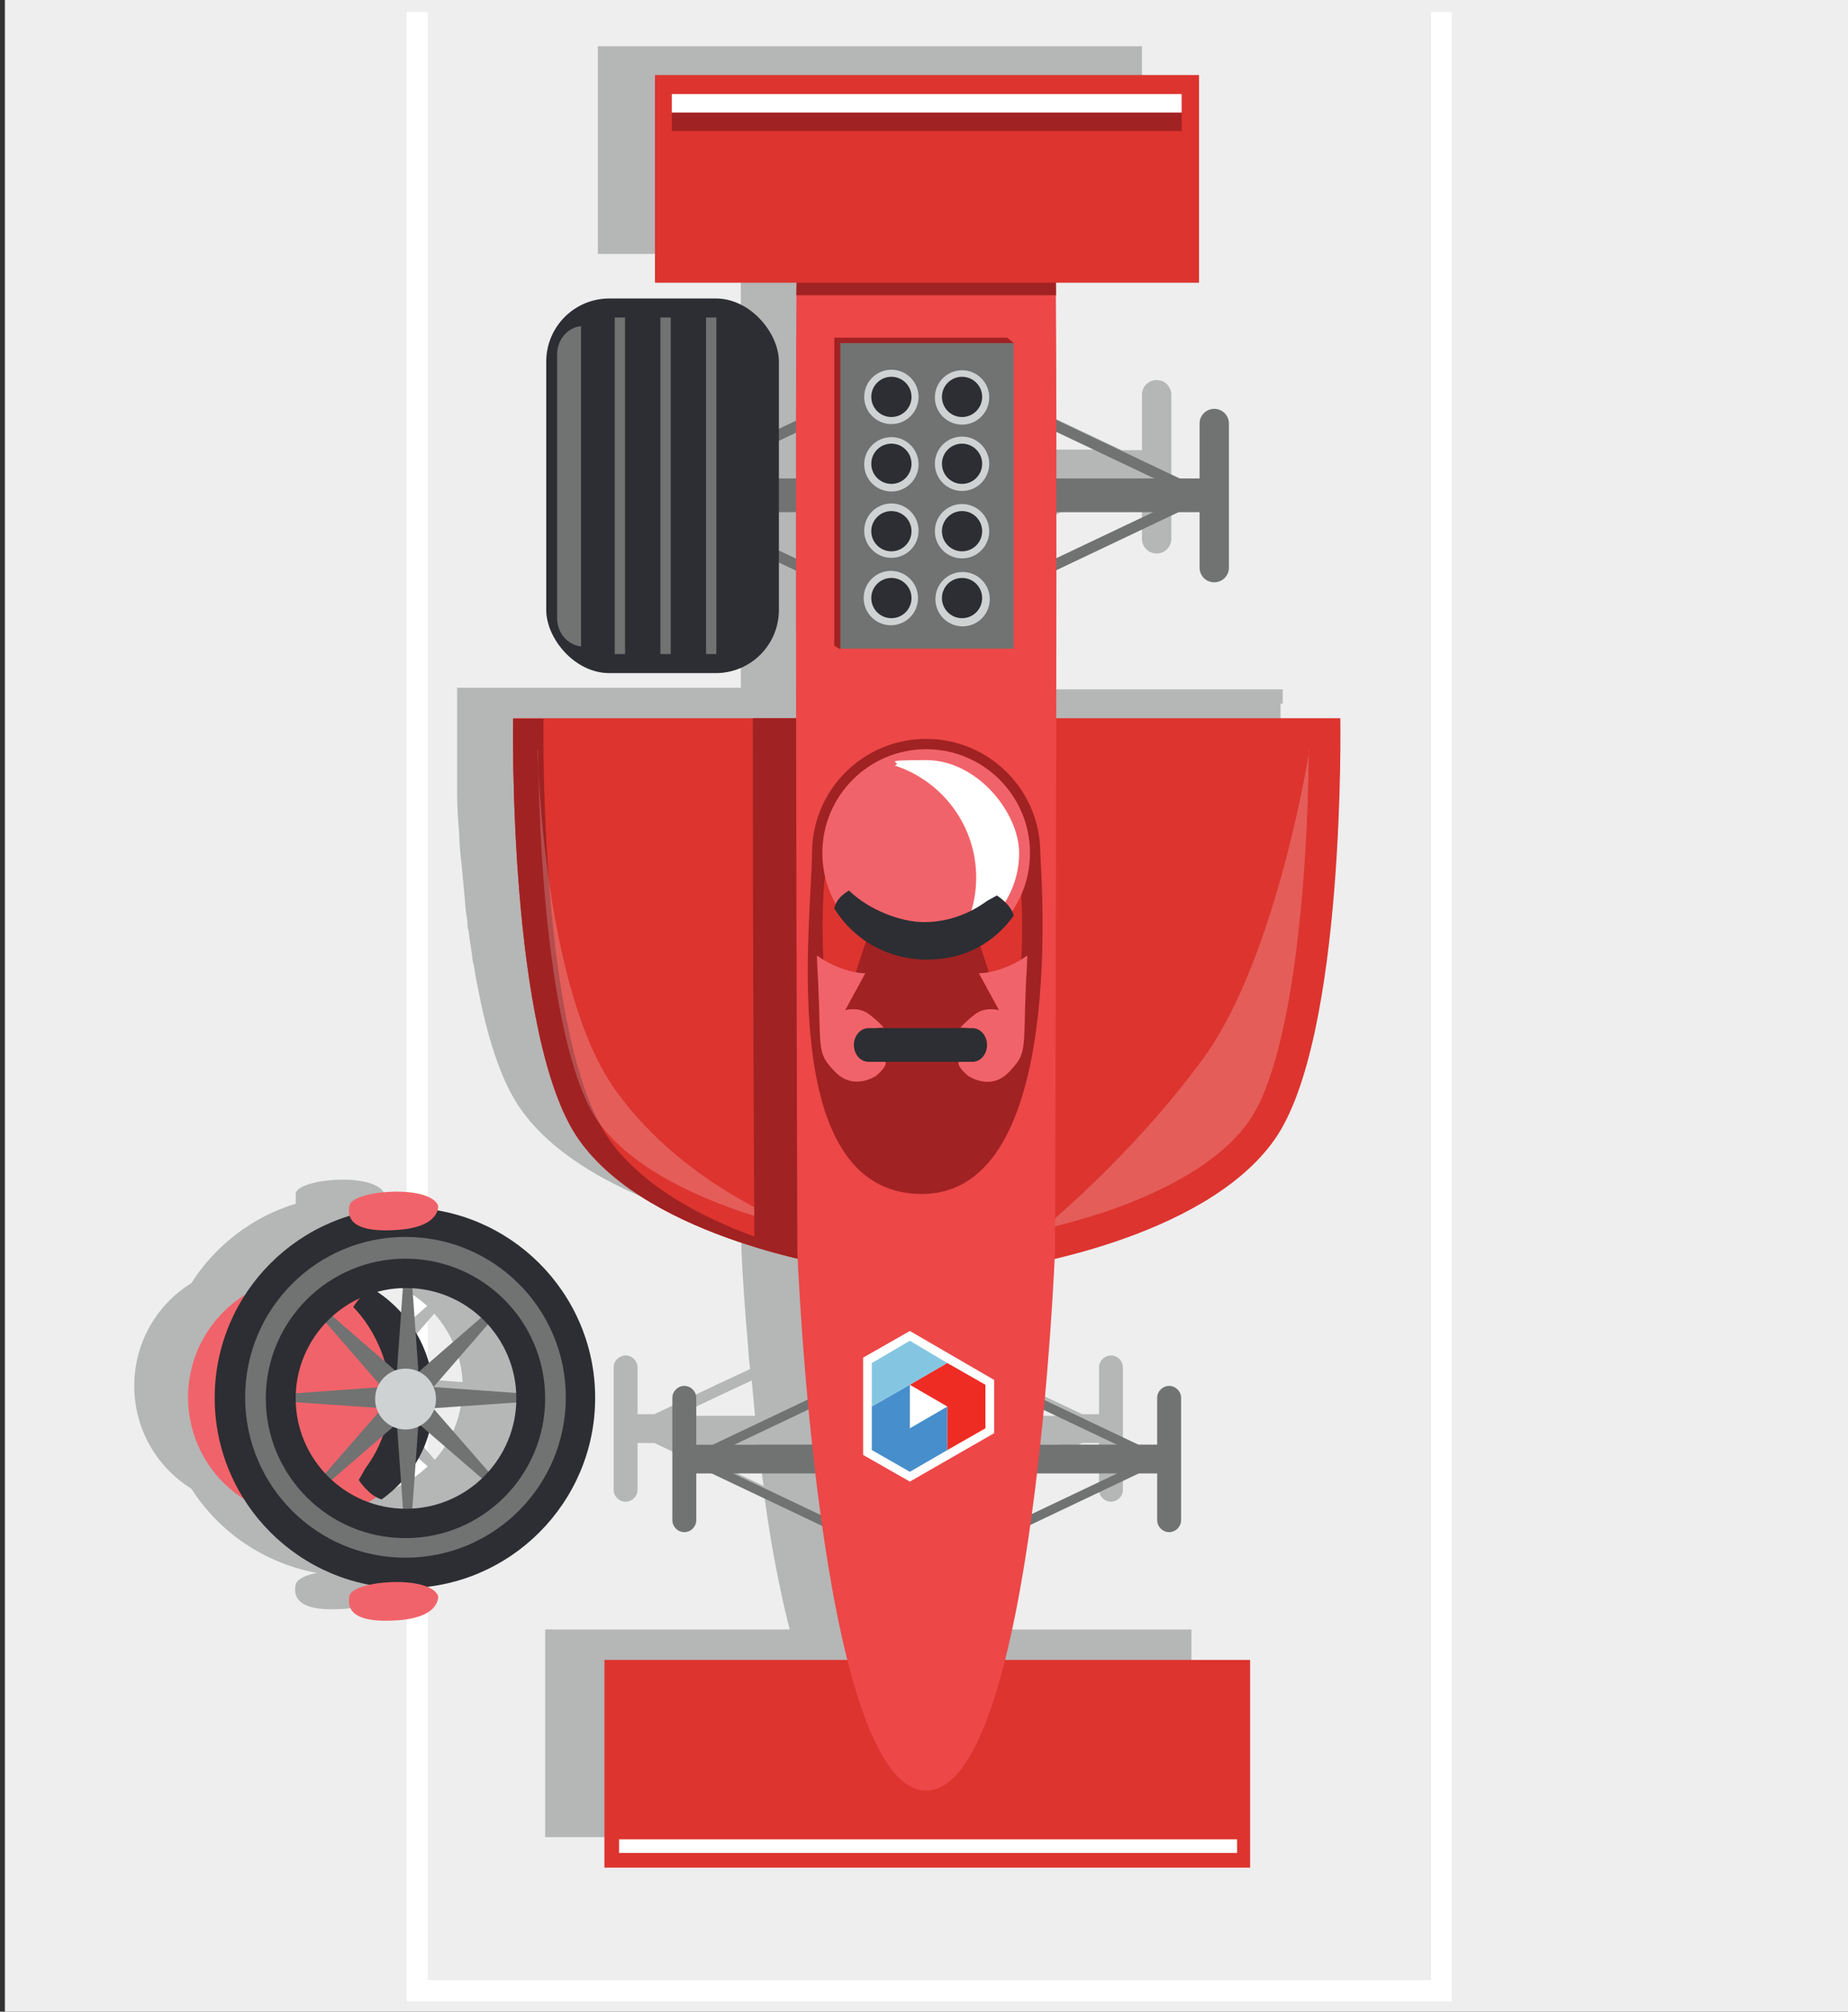 <?xml version="1.0" encoding="UTF-8"?>
<svg id="Layer_1" data-name="Layer 1" xmlns="http://www.w3.org/2000/svg" version="1.1" viewBox="0 0 340 370">
  <rect x="0" y="0" width="340" height="370" fill="#333333" stroke="none"/>
  <defs>
    <style>
      .cls-1 {
        fill: #cfd2d3;
      }

      .cls-1, .cls-2, .cls-3, .cls-4, .cls-5, .cls-6, .cls-7, .cls-8, .cls-9, .cls-10, .cls-11, .cls-12, .cls-13, .cls-14 {
        stroke-width: 0px;
      }

      .cls-2 {
        fill: #478ecc;
      }

      .cls-3 {
        fill: #eee;
      }

      .cls-4 {
        fill: #84c6e1;
      }

      .cls-5 {
        fill: #f1636a;
      }

      .cls-6 {
        isolation: isolate;
        opacity: .2;
      }

      .cls-6, .cls-14 {
        fill: #fff;
      }

      .cls-7 {
        fill: #ed4748;
      }

      .cls-8 {
        fill: #717272;
      }

      .cls-9 {
        fill: #dd342f;
      }

      .cls-10 {
        fill: #a12222;
      }

      .cls-11 {
        fill: #2c2e33;
      }

      .cls-12 {
        fill: #ee2c24;
      }

      .cls-13 {
        fill: #b5b6b6;
      }
    </style>
  </defs>
  <g id="Car_Base" data-name="Car Base">
    <g>
      <rect class="cls-3" x=".9" y="-.2" width="339.4" height="370.3"/>
      <g>
        <polygon class="cls-14" points="74.8 368.1 74.8 2.2 78.7 2.2 78.7 364.2 263.3 364.2 263.3 2.2 267.1 2.2 267.1 368.1 74.8 368.1"/>
        <path class="cls-13" d="M236,129.4v-2.6h-52.2v-27.2l7.6-3.6h0l15-7.1h3.7v10.2c0,1.5,1.2,2.7,2.7,2.7s2.7-1.2,2.7-2.7v-26.5c0-1.5-1.2-2.7-2.7-2.7s-2.7,1.2-2.7,2.7v10.2h-3.7l-22.6-10.7v-22.9h0v-1.6h0v-.6h26.3V8.5h-100.1v38.2h26.3v.5h0v1.7h0v22.9l-22.6,10.7h-3.7v-10.2c0-1.5-1.2-2.7-2.7-2.7s-2.7,1.2-2.7,2.7v26.5c0,1.5,1.2,2.7,2.7,2.7s2.7-1.2,2.7-2.7v-10.2h3.7l15,7.1h0l7.6,3.6v27.2h-52.2v8.4c0,1.4,0,2.9,0,4.5,0,1.2,0,2.5,0,3.9,0,.9,0,1.8,0,2.8,0,2.4.2,4.9.4,7.4,0,2.1.3,4.2.5,6.3s.4,4.3.6,6.5c0,1.1.3,2.2.4,3.3,0,.5,0,1.1.2,1.6.2,1.6.5,3.3.7,4.9,0,.5.2,1.1.3,1.6.4,2.7,1,5.3,1.5,7.8.8,3.5,1.7,6.8,2.8,9.8.9,2.5,1.9,4.8,3.1,6.8.4.7.8,1.3,1.2,1.9,9.1,12.9,29.1,19.3,40.5,22,0,.6,0,1.3.1,2.1v1.7c.2,4.3.6,10.9,1.3,18.6,0,1.1.2,2.2.3,3.4l-6.2,2.9h0l-11.4,5.4h-3.1v-8.6c0-1.2-1-2.2-2.2-2.2h0c-1.2,0-2.2,1-2.2,2.2v22.5c0,1.2,1,2.2,2.2,2.2h0c1.2,0,2.2-1,2.2-2.2v-8.6h3.1l20.2,9.6c.8,5.9,1.8,11.8,3,17.4.5,2.5,1.1,5,1.7,7.3h-45v38.2h118.9v-38.2h-45c.6-2.3,1.1-4.8,1.7-7.3,1.1-5.6,2.1-11.5,3-17.4l20.2-9.6h3.1v8.6c0,1.2,1,2.2,2.2,2.2h0c1.2,0,2.2-1,2.2-2.2v-22.5c0-1.2-1-2.2-2.2-2.2h0c-1.2,0-2.2,1-2.2,2.2v8.6h-3.1l-11.4-5.4h0l-6.2-2.9c.1-1.2.2-2.3.3-3.4.7-7.8,1.1-14.4,1.3-18.6v-1.7c0-.9,0-1.6.1-2.1,11.4-2.7,31.4-9.1,40.5-22,.4-.6.8-1.2,1.2-1.9,1.1-2,2.2-4.3,3.1-6.8,1.1-3,2-6.3,2.8-9.8.6-2.5,1.1-5.1,1.5-7.8,0-.5.2-1.1.3-1.6.3-1.6.5-3.2.7-4.9,0-.5.1-1.1.2-1.6.1-1.1.3-2.2.4-3.3.4-3.3.7-6.5.9-9.7,0-1.1.2-2.1.2-3.1.2-2.6.3-5.1.4-7.4,0-.9,0-1.9.1-2.8,0-1.3,0-2.6.1-3.9v-10.3.3ZM183.8,97.4v-8.5h17.9l-17.9,8.5ZM191.4,82.7h-7.6v-8.5l17.9,8.5h-10.3,0ZM136,74.2v8.5h-17.9l17.9-8.5ZM128.4,88.9h7.6v8.5l-17.9-8.5h10.3ZM131.9,256.9h0l6.4-3c.1,1.1.2,2.1.3,3.2s.2,2.2.3,3.3h-14.4l7.4-3.5ZM131.9,265.7h7.6c.3,2.5.6,5,1,7.6l-16-7.6h7.4ZM179.2,273.3c.3-2.5.7-5.1,1-7.6h15l-16,7.6ZM195.2,260.4h-14.4c.1-1.1.2-2.2.3-3.3.1-1.1.2-2.2.3-3.2l6.4,3h0l7.4,3.5h0Z"/>
        <g>
          <path class="cls-9" d="M94.4,132.1h60.9v101.1s-35.7-5-48.8-23.6c-13.1-18.6-12.1-77.4-12.1-77.4h0Z"/>
          <path class="cls-10" d="M112.1,209.6c-13.1-18.6-12.1-77.4-12.1-77.4h-5.6s-1,58.8,12.1,77.4c13.1,18.6,48.8,23.6,48.8,23.6v-1c-10.6-2.3-33.3-8.6-43.2-22.6Z"/>
          <rect class="cls-9" x="111.2" y="305.3" width="118.8" height="38.2"/>
          <g>
            <g>
              <g>
                <g>
                  <rect class="cls-8" x="181.1" y="274.4" width="34.9" height="1.7" transform="translate(-98.9 111.8) rotate(-25.4)"/>
                  <rect class="cls-8" x="197.8" y="244.1" width="1.7" height="34.9" transform="translate(-122.8 328.8) rotate(-64.6)"/>
                </g>
                <rect class="cls-8" x="181.1" y="265.7" width="34.9" height="5.3"/>
              </g>
              <path class="cls-8" d="M212.9,279.6v-22.5c0-1.2,1-2.2,2.2-2.2h0c1.2,0,2.2,1,2.2,2.2v22.5c0,1.2-1,2.2-2.2,2.2h0c-1.2,0-2.2-1-2.2-2.2Z"/>
            </g>
            <g>
              <g>
                <g>
                  <rect class="cls-8" x="141.6" y="258.1" width="1.7" height="34.9" transform="translate(-167.6 286) rotate(-64.6)"/>
                  <rect class="cls-8" x="125" y="260.4" width="34.9" height="1.7" transform="translate(-98.3 86.4) rotate(-25.4)"/>
                </g>
                <rect class="cls-8" x="125" y="265.7" width="34.9" height="5.3"/>
              </g>
              <path class="cls-8" d="M128.1,279.6v-22.5c0-1.2-1-2.2-2.2-2.2h0c-1.2,0-2.2,1-2.2,2.2v22.5c0,1.2,1,2.2,2.2,2.2h0c1.2,0,2.2-1,2.2-2.2Z"/>
            </g>
          </g>
          <g>
            <g>
              <g>
                <g>
                  <rect class="cls-8" x="183.1" y="98.3" width="41.3" height="2" transform="translate(-22.9 97) rotate(-25.4)"/>
                  <rect class="cls-8" x="202.7" y="62.1" width="2" height="41.3" transform="translate(41.6 231.3) rotate(-64.6)"/>
                </g>
                <rect class="cls-8" x="183.1" y="88" width="41.3" height="6.2"/>
              </g>
              <path class="cls-8" d="M220.7,104.4v-26.5c0-1.5,1.2-2.7,2.7-2.7h0c1.5,0,2.7,1.2,2.7,2.7v26.5c0,1.5-1.2,2.7-2.7,2.7h0c-1.5,0-2.7-1.2-2.7-2.7Z"/>
            </g>
            <g>
              <g>
                <g>
                  <rect class="cls-8" x="136.4" y="78.9" width="2" height="41.3" transform="translate(-11.4 181) rotate(-64.6)"/>
                  <rect class="cls-8" x="116.7" y="81.8" width="41.3" height="2" transform="translate(-22.2 66.9) rotate(-25.4)"/>
                </g>
                <rect class="cls-8" x="116.7" y="88" width="41.3" height="6.2"/>
              </g>
              <path class="cls-8" d="M120.4,104.4v-26.5c0-1.5-1.2-2.7-2.7-2.7h0c-1.5,0-2.7,1.2-2.7,2.7v26.5c0,1.5,1.2,2.7,2.7,2.7h0c1.5,0,2.7-1.2,2.7-2.7Z"/>
            </g>
          </g>
          <path class="cls-9" d="M246.6,132.1h-60.9v101.1s35.7-5,48.8-23.6,12.1-77.4,12.1-77.4h0Z"/>
          <path class="cls-6" d="M240.8,137.9c-.2,25.2-3.2,57.2-11,68.3-4.6,6.6-13.7,12.3-26.2,16.6-4.5,1.5-8.7,2.6-12,3.4,0,0,16.5-13.3,29.9-31.7,13.5-18.7,19.4-56.5,19.4-56.5h0Z"/>
          <path class="cls-6" d="M99,137.9c.2,25.2,3.2,57.2,11,68.3,4.6,6.6,13.7,12.3,26.2,16.6,4.5,1.5,8.7,2.6,12,3.4,0,0-21.6-7.1-34.9-25.6-13.5-18.7-14.4-62.7-14.4-62.7h.1Z"/>
          <path class="cls-10" d="M138.5,132.1c0,40.4.2,80.4.3,97.2,9.3,2.9,16.6,3.9,16.6,3.9v-101.1h-16.9Z"/>
          <path class="cls-7" d="M170.5,329.3h.6c19.2-2.5,23-99.1,23-99.1,0,0,.6-181.6,0-183.2h-1.7v-1.5l-22,.7-22-.7v1.5h-1.7c-.6,1.6,0,183.2,0,183.2,0,0,3.8,96.5,23,99.1h.5c.2,0,0,0,.1,0h.2Z"/>
          <polygon class="cls-10" points="153.5 118.8 153.5 62.1 185.3 62.1 186.5 63.1 154.6 119.4 153.5 118.8"/>
          <rect class="cls-8" x="154.6" y="63.1" width="31.9" height="56.2"/>
          <g>
            <g>
              <circle class="cls-1" cx="177" cy="73.1" r="5"/>
              <circle class="cls-11" cx="177" cy="73" r="3.7"/>
            </g>
            <g>
              <circle class="cls-1" cx="177" cy="85.3" r="5"/>
              <circle class="cls-11" cx="177" cy="85.3" r="3.7"/>
            </g>
            <g>
              <circle class="cls-1" cx="177" cy="97.7" r="5"/>
              <circle class="cls-11" cx="177" cy="97.7" r="3.7"/>
            </g>
            <g>
              <circle class="cls-1" cx="177.1" cy="110.2" r="5"/>
              <circle class="cls-11" cx="177" cy="110" r="3.7"/>
            </g>
            <g>
              <circle class="cls-1" cx="164" cy="73" r="5"/>
              <circle class="cls-11" cx="164" cy="73" r="3.7"/>
            </g>
            <g>
              <circle class="cls-1" cx="164" cy="85.4" r="5"/>
              <circle class="cls-11" cx="164" cy="85.3" r="3.7"/>
            </g>
            <g>
              <circle class="cls-1" cx="164" cy="97.6" r="5"/>
              <circle class="cls-11" cx="164" cy="97.7" r="3.7"/>
            </g>
            <g>
              <circle class="cls-1" cx="163.9" cy="110" r="5"/>
              <circle class="cls-11" cx="164" cy="110" r="3.7"/>
            </g>
          </g>
          <path class="cls-10" d="M191.4,156.9c0-11.6-9.4-21-21-21s-21,9.4-21,21-6.9,62.7,20.2,62.7,21.8-60.1,21.8-62.7Z"/>
          <path class="cls-9" d="M187.8,179.2s1-15.8-1-22.5c-1.9-6.8-12.9-4.7-10.8,3.1,2.1,7.7,6.9,21.9,6.9,21.9l4.8-2.4h.1Z"/>
          <path class="cls-9" d="M151.6,179.2s-1-15.8,1-22.5c1.9-6.8,12.9-4.7,10.8,3.1-2.1,7.7-6.9,21.9-6.9,21.9l-4.8-2.4h-.1Z"/>
          <circle class="cls-5" cx="170.4" cy="156.9" r="19.1"/>
          <path class="cls-14" d="M179.6,161.4c0,4.2-1.2,8.2-3.4,11.6,6.6-2.4,11.3-8.7,11.3-16.1s-7.7-17.1-17.1-17.1-4,.4-5.8,1c8.7,2.8,15,11,15,20.6Z"/>
          <path class="cls-5" d="M150.3,175.8c0,1.5.2,2.9.4,9.4.2,8.4.1,8.9,2.8,11.8s5.8,1.9,7.3,1.1c1-.5,3-2.8,1.8-2.9-4-.2-5.8-2.2-4.2-4.3s4.2-1.9,4.2-1.9c0,0-1-1.2-2.9-2.6-1.9-1.3-4.2-.6-4.2-.6l3.7-6.8c-2.3,0-5.9-1.1-8.8-3.2h-.1Z"/>
          <path class="cls-5" d="M189,175.8c0,1.5-.2,2.9-.4,9.4-.2,8.4-.1,8.9-2.8,11.8-2.7,3-5.8,1.9-7.3,1.1-1-.5-3-2.8-1.8-2.9,4-.2,5.8-2.2,4.2-4.3s-4.2-1.9-4.2-1.9c0,0,1-1.2,2.9-2.6,1.9-1.3,4.2-.6,4.2-.6l-3.7-6.8c2.3,0,5.9-1.1,8.8-3.2h.1Z"/>
          <path class="cls-11" d="M157.1,192.2c0-1.7,1.2-3.1,2.7-3.1h19.1c1.5,0,2.7,1.4,2.7,3.1s-1.2,3.1-2.7,3.1h-19.1c-1.5,0-2.7-1.4-2.7-3.1Z"/>
          <path class="cls-11" d="M186.5,168.4c-.5-2.1-3.1-3.7-3.1-3.7,0,0-.7.4-1.8,1-3.4,2.5-7.4,3.9-11.6,3.9s-10.1-2.2-13.8-5.8c-.9.5-2.4,1.6-2.7,3.3,3.5,5.7,9.8,9.4,17,9.4s12.5-3.2,16.1-8.2h0Z"/>
          <path class="cls-10" d="M194.3,54.3c0-4.5-.1-7.1-.2-7.3h-1.7v-1.5l-22,.7-22-.7v1.5h-1.7c0,.2-.1,2.8-.2,7.3h47.8Z"/>
          <rect class="cls-14" x="113.9" y="338.3" width="113.7" height="2.5"/>
          <rect class="cls-9" x="120.5" y="13.8" width="100.1" height="38.2"/>
          <rect class="cls-10" x="123.6" y="20.7" width="93.8" height="3.4"/>
          <rect class="cls-14" x="123.6" y="17.3" width="93.8" height="3.4"/>
        </g>
        <g>
          <polygon class="cls-14" points="167.4 244.8 158.8 249.7 158.8 267.6 167.4 272.5 182.9 263.6 182.9 253.8 167.4 244.8"/>
          <g>
            <polygon class="cls-4" points="167.4 246.6 160.4 250.7 160.4 258.7 167.4 254.7 174.3 250.7 167.4 246.6"/>
            <polygon class="cls-2" points="167.4 262.7 167.4 254.7 160.4 258.7 160.4 266.7 167.4 270.7 174.3 266.7 174.3 258.7 167.4 262.7"/>
            <polygon class="cls-12" points="174.3 250.7 167.4 254.7 174.3 258.7 174.3 266.7 181.3 262.7 181.3 254.7 174.3 250.7"/>
          </g>
        </g>
      </g>
    </g>
  </g>
  <g id="Step_2_A" data-name="Step 2 A">
    <g>
      <path class="cls-13" d="M70.7,291.4c-.3-.8-1.1-1.3-2.1-1.7,17.5-1.9,31.1-16.8,31.1-34.8s-12.6-31.6-29-34.5c.2-.5,0-.9,0-.9-1.7-3.9-15.8-2.8-16.3,0,0,.7,0,1.3,0,1.9-8,2.4-14.8,7.7-19.2,14.6-6.3,3.9-10.5,10.9-10.5,18.9s4.2,15,10.5,18.9c5.1,8,13.4,13.7,23.1,15.5-2.1.4-3.7,1.2-3.9,2.1-.6,2.8,1.1,5.1,9,4.5s7.3-4.5,7.3-4.5h0ZM70,253h0l9.9-11.4c3,3.4,5,7.7,5.2,12.6l-15.1-1.1h0ZM70.1,256.9l15-1.1c-.2,4.9-2.1,9.3-5.1,12.7l-9.9-11.5v-.2h0ZM78.6,240.2l-9.5,8.3c-.6-2-1.4-3.9-2.5-5.7l-.6-8c4.8.3,9.2,2.3,12.6,5.4ZM64,239.3c-1.3-1.4-2.8-2.7-4.4-3.8,1.5-.4,3.1-.6,4.7-.7,0,0-.3,4.5-.3,4.5ZM59.4,273.3c.3.2.6.3,1,.4,1.3-1,2.5-2,3.6-3.2l.3,4.9c-2.2,0-4.3-.5-6.3-1.2.5-.3,1-.6,1.5-.9h-.1ZM66.6,266.9c1-1.7,1.9-3.6,2.4-5.6l9.7,8.4c-3.4,3.2-7.8,5.3-12.8,5.6l.6-8.4h.1Z"/>
      <g>
        <circle class="cls-5" cx="56.8" cy="257" r="22.2"/>
        <path class="cls-11" d="M70.3,275.8c-2.4-.6-4.3-3.6-4.3-3.6,0,0,.5-.8,1.2-2.1,2.9-3.9,4.6-8.6,4.6-13.6s-2.5-11.7-6.8-16.1c.6-1,1.9-2.8,3.8-3.2,6.6,4.1,11,11.5,11,19.8s-3.8,14.6-9.6,18.8h.1Z"/>
      </g>
      <g>
        <polygon class="cls-8" points="75 254.8 75.4 254.8 75.4 254.8 107.4 257.1 75.4 259.3 75.4 259.4 75 259.4 74.6 259.4 74.6 259.3 42.7 257.1 74.6 254.8 74.6 254.8 75 254.8"/>
        <polygon class="cls-8" points="73.4 255.5 73.7 255.2 73.7 255.2 97.9 234.2 76.9 258.4 76.9 258.4 76.6 258.7 76.4 259 76.3 259 52.1 279.9 73.1 255.8 73.1 255.7 73.4 255.5"/>
        <polygon class="cls-8" points="72.7 257.1 72.7 256.7 72.7 256.7 75 224.7 77.3 256.7 77.3 256.7 77.3 257.1 77.3 257.5 77.3 257.5 75 289.4 72.7 257.5 72.7 257.5 72.7 257.1"/>
        <polygon class="cls-8" points="73.4 258.7 73.1 258.4 73.1 258.4 52.1 234.2 76.3 255.2 76.4 255.2 76.6 255.5 76.9 255.7 76.9 255.8 97.9 279.9 73.7 259 73.7 259 73.4 258.7"/>
      </g>
      <path class="cls-11" d="M74.5,222.1c-19.3,0-35,15.7-35,35s15.7,35,35,35,35-15.7,35-35-15.7-35-35-35ZM74.7,236.9c11.2,0,20.3,9.1,20.3,20.3s-9.1,20.3-20.3,20.3-20.3-9.1-20.3-20.3,9.1-20.3,20.3-20.3h0Z"/>
      <path class="cls-8" d="M104.1,257c0,16.3-13.2,29.5-29.5,29.5s-29.5-13.2-29.5-29.5,13.2-29.5,29.5-29.5,29.5,13.2,29.5,29.5ZM48.9,257.2c0,14.2,11.5,25.7,25.7,25.7s25.7-11.5,25.7-25.7-11.5-25.7-25.7-25.7-25.7,11.5-25.7,25.7Z"/>
      <circle class="cls-1" cx="74.6" cy="257.3" r="5.6" transform="translate(-184.9 323.8) rotate(-88.2)"/>
      <path class="cls-5" d="M80.6,293.5s.6,3.9-7.3,4.5-9.6-1.7-9-4.5,14.6-3.9,16.3,0Z"/>
      <path class="cls-5" d="M80.6,221.7s.6,3.9-7.3,4.5-9.6-1.7-9-4.5,14.6-3.9,16.3,0Z"/>
    </g>
    <g>
      <rect class="cls-11" x="100.5" y="54.9" width="42.8" height="68.9" rx="11.6" ry="11.6"/>
      <path class="cls-8" d="M106.9,60c-2.5.2-4.4,2.5-4.4,5.2v48.5c0,2.7,1.9,4.9,4.4,5.2v-58.8h0Z"/>
      <g>
        <rect class="cls-8" x="113.1" y="58.4" width="1.9" height="61.9"/>
        <rect class="cls-8" x="121.5" y="58.4" width="1.9" height="61.9"/>
        <rect class="cls-8" x="129.9" y="58.4" width="1.9" height="61.9"/>
      </g>
    </g>
  </g>
</svg>